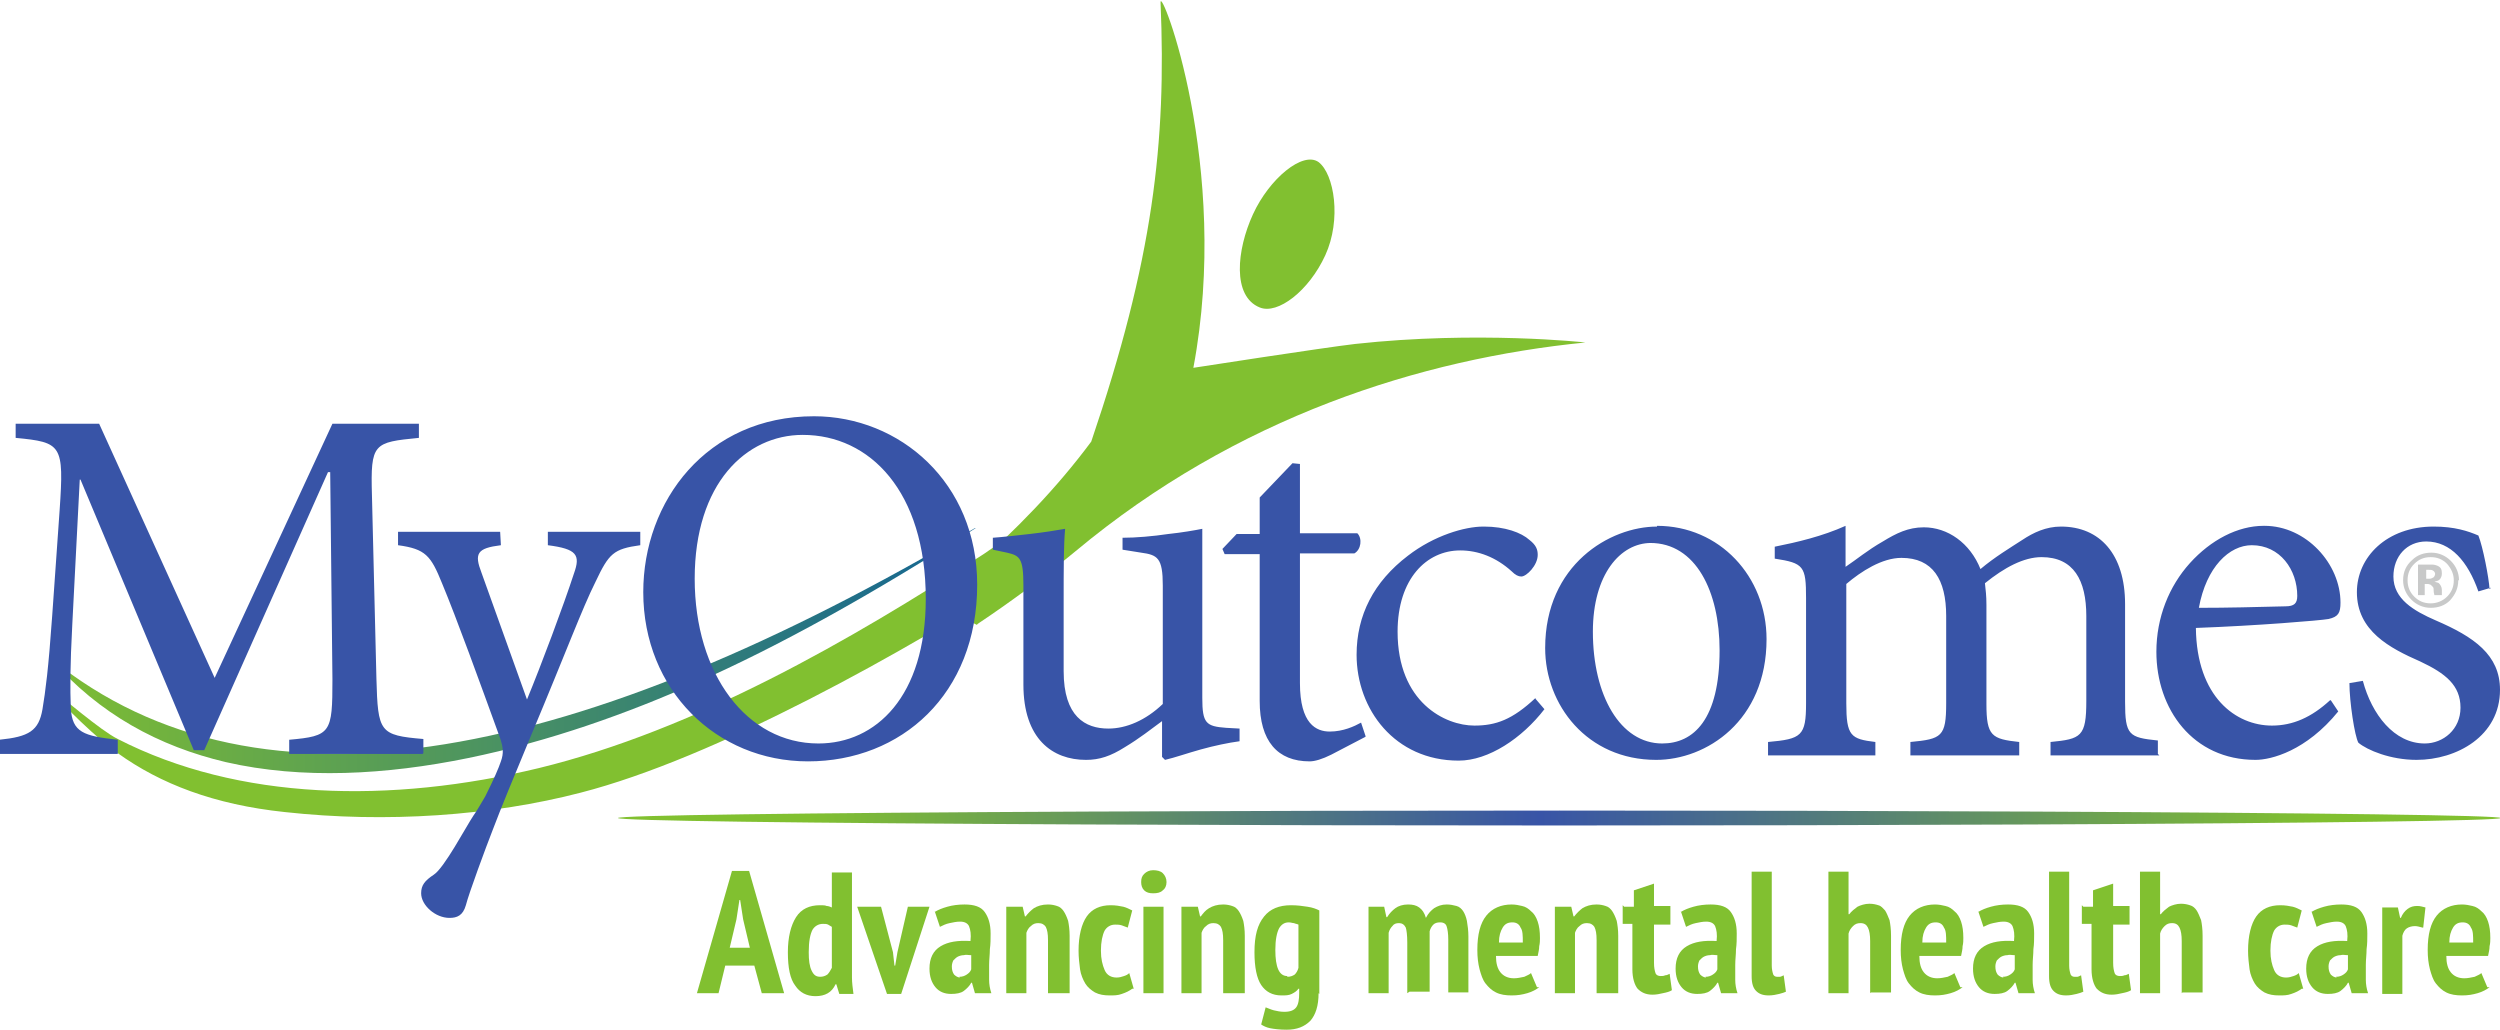 <?xml version="1.0" encoding="UTF-8"?> <svg xmlns="http://www.w3.org/2000/svg" xmlns:xlink="http://www.w3.org/1999/xlink" xml:space="preserve" width="2995px" height="1234px" version="1.1" style="shape-rendering:geometricPrecision; text-rendering:geometricPrecision; image-rendering:optimizeQuality; fill-rule:evenodd; clip-rule:evenodd" viewBox="0 0 3354 1381"> <defs> <style type="text/css"> .fil2 {fill:#3854A7;fill-rule:nonzero} .fil0 {fill:#81C030;fill-rule:nonzero} .fil3 {fill:#81C030;fill-rule:nonzero} .fil5 {fill:#C8C9C9;fill-rule:nonzero} .fil1 {fill:url(#id0)} .fil4 {fill:url(#id1)} </style> <linearGradient id="id0" gradientUnits="userSpaceOnUse" x1="67" y1="872" x2="1308" y2="872"> <stop offset="0" style="stop-opacity:1; stop-color:#7EBD33"></stop> <stop offset="1" style="stop-opacity:1; stop-color:#136494"></stop> </linearGradient> <linearGradient id="id1" gradientUnits="userSpaceOnUse" x1="829" y1="1097" x2="3354" y2="1097"> <stop offset="0" style="stop-opacity:1; stop-color:#81C030"></stop> <stop offset="0.102" style="stop-opacity:1; stop-color:#81C030"></stop> <stop offset="0.49" style="stop-opacity:1; stop-color:#3854A7"></stop> <stop offset="0.902" style="stop-opacity:1; stop-color:#81C030"></stop> <stop offset="1" style="stop-opacity:1; stop-color:#81C030"></stop> </linearGradient> </defs> <g id="Layer_x0020_1">  <path class="fil0" d="M1311 837c48,-32 92,-65 132,-98 216,-180 463,-258 684,-280 0,0 -145,-16 -309,2 -43,5 -217,32 -217,32 51,-270 -45,-516 -44,-490 8,187 -10,345 -93,589 -46,62 -101,119 -163,173 -55,47 10,73 10,73z"></path> <path class="fil0" d="M1456 719c0,0 -10,-73 -10,-73 -19,17 -39,33 -60,49 -21,16 -43,32 -65,47 -180,117 -389,237 -598,288 -199,48 -403,44 -565,-39 -24,-12 -74,-56 -96,-72 21,26 71,74 96,91 57,41 129,69 224,79 136,15 278,5 397,-26 179,-46 434,-187 615,-304 22,-14 42,-27 62,-40z"></path> <path class="fil0" d="M1778 342c22,-48 12,-109 -9,-125 -21,-15 -66,22 -88,70 -22,48 -28,110 9,125 24,10 66,-22 88,-70z"></path> <path class="fil1" d="M1308 708c-526,310 -957,405 -1240,175 65,75 146,118 235,139 205,47 451,-26 630,-106 113,-50 237,-119 376,-208z"></path> <path class="fil2" d="M568 1010l0 -19c-59,-5 -61,-9 -63,-81l-6 -246c-2,-70 2,-71 63,-77l0 -19 -116 0 -158 341 -155 -341 -112 0 0 19c62,6 65,9 59,97l-10 142c-5,71 -9,101 -13,125 -5,29 -18,37 -58,41l0 19 159 0 0 -19c-46,-5 -61,-10 -63,-42 -1,-27 -1,-56 2,-113l10 -194 1 0 152 363 14 0 166 -373 3 0 3 278c0,72 -2,76 -58,81l0 19 179 0zm290 -297l-123 0 0 18c39,5 44,13 35,38 -14,43 -44,123 -63,169l-61 -170c-10,-26 -6,-33 26,-37l-1 -18 -137 0 0 18c37,5 44,14 59,51 20,48 50,131 78,208 4,12 5,20 1,31 -3,9 -9,23 -21,47 -6,10 -11,19 -16,26 -10,15 -39,70 -53,79 -12,8 -17,14 -17,25 0,16 19,33 38,33 10,0 18,-3 22,-17 4,-16 27,-78 36,-101 11,-29 27,-68 52,-128 47,-112 68,-169 86,-205 18,-38 24,-44 60,-49l0 -18z"></path> <path class="fil2" d="M1092 558c-144,0 -229,114 -229,236 0,131 98,227 221,227 125,0 227,-90 227,-237 0,-137 -104,-226 -219,-226zm-15 25c90,0 165,76 165,220 0,131 -67,194 -144,194 -96,0 -166,-93 -166,-221 0,-128 69,-193 145,-193zm586 394l-18 -1c-27,-2 -32,-6 -32,-40l0 -227c-10,2 -27,5 -46,7 -20,3 -43,5 -61,5l0 16 25 4c22,3 29,7 29,44l0 159c-23,22 -49,33 -73,33 -31,0 -60,-16 -60,-77l0 -92c0,-46 0,-78 2,-99 -11,2 -30,5 -48,7 -18,2 -35,4 -49,5l0 16 19 4c17,4 22,7 22,44l0 133c0,73 39,101 84,101 18,0 33,-5 52,-17 20,-12 35,-24 50,-35l0 48 4 4c13,-3 30,-9 48,-14 18,-5 37,-9 52,-11l0 -18zm169 10l-6 -18c-9,5 -24,12 -42,12 -18,0 -40,-10 -40,-65l0 -174 73 0c9,-5 11,-20 4,-27l-77 0 0 -93 -10 -1 -44 46 0 49 -31 0 -19 20 3 7 47 0 0 197c0,54 24,81 67,81 7,0 17,-3 29,-9l46 -24zm228 -51c-31,29 -53,37 -82,37 -39,0 -103,-31 -103,-126 0,-71 39,-109 84,-109 24,0 48,9 69,28 5,5 9,7 13,7 7,0 22,-15 22,-29 0,-7 -2,-13 -11,-20 -11,-10 -33,-18 -61,-18l-1 0c-25,0 -66,12 -101,39 -46,35 -69,80 -69,133 0,73 51,142 137,142 40,0 85,-30 115,-69l-12 -14zm163 -230c-63,0 -150,51 -150,163 0,76 56,150 149,150 67,0 148,-52 148,-162 0,-84 -63,-152 -147,-152zm-9 22c61,0 93,65 93,144 0,93 -35,125 -77,125 -56,0 -93,-64 -93,-150 0,-77 37,-119 78,-119zm681 283l0 -18c-39,-4 -44,-7 -44,-52l0 -131c0,-67 -34,-104 -86,-104 -20,0 -37,8 -52,18 -17,11 -37,23 -56,39 -14,-35 -44,-56 -76,-56 -21,0 -37,8 -55,19 -21,12 -35,24 -50,34l0 -55c-31,14 -65,22 -95,28l0 16c39,6 42,10 42,53l0 141c0,44 -6,48 -51,52l0 18 144 0 0 -18c-33,-4 -39,-8 -39,-52l0 -160c20,-17 48,-35 74,-35 42,0 60,29 60,78l0 117c0,45 -6,48 -48,52l0 18 146 0 0 -18c-37,-4 -44,-8 -44,-51l0 -133c0,-12 -1,-20 -2,-29 26,-21 52,-35 76,-35 43,0 60,31 60,79l0 114c0,48 -7,51 -48,55l0 18 146 0zm231 -72c-25,23 -50,34 -78,34 -48,0 -101,-38 -102,-131 82,-3 167,-10 178,-12 13,-3 16,-8 16,-22 0,-52 -46,-103 -102,-103l-1 0c-35,0 -71,19 -99,50 -28,31 -45,73 -45,119 0,77 49,145 133,145 21,0 68,-12 111,-65l-10 -15zm-105 -208c38,0 61,33 61,68 0,10 -4,14 -16,14 -39,1 -78,2 -116,2 10,-55 41,-84 71,-84zm319 59c-1,-16 -9,-57 -15,-72 -14,-6 -32,-12 -60,-12 -63,0 -103,41 -103,88 0,52 44,75 85,93 34,16 54,32 54,62 0,29 -23,48 -48,48 -41,0 -71,-39 -83,-84l-18 3c0,25 7,71 12,80 12,10 43,23 78,23 54,0 112,-32 112,-94 0,-47 -35,-71 -86,-93 -30,-13 -57,-29 -57,-59 0,-27 18,-47 44,-47 33,0 56,27 70,67l17 -5z"></path> <path class="fil3" d="M1011 1295l-38 0 -9 37 -29 0 47 -164 23 0 47 164 -30 0 -10 -37zm-32 -24l27 0 -9 -38 -4 -26 -1 0 -4 26 -9 38z"></path> <path id="1" class="fil3" d="M1143 1291c0,7 0,13 0,20 0,7 1,14 2,22l-19 0 -4 -13 -1 0c-5,11 -14,16 -27,16 -12,0 -21,-5 -27,-14 -7,-9 -10,-24 -10,-45 0,-20 4,-36 11,-47 7,-11 18,-16 32,-16 4,0 7,0 9,1 2,0 5,1 7,2l0 -47 27 0 0 122zm-43 19c4,0 7,-1 10,-3 2,-2 4,-5 6,-9l0 -55c-2,-1 -3,-2 -5,-3 -2,-1 -4,-1 -7,-1 -6,0 -11,3 -14,8 -3,6 -5,15 -5,30 0,11 1,19 4,25 3,6 6,8 12,8z"></path> <polygon id="2" class="fil3" points="1198,1277 1200,1295 1201,1295 1204,1277 1218,1216 1247,1216 1209,1333 1190,1333 1150,1216 1182,1216 "></polygon> <path id="3" class="fil3" d="M1254 1223c5,-3 10,-5 17,-7 7,-2 15,-3 23,-3 13,0 22,3 27,10 5,7 8,16 8,29 0,7 0,14 -1,21 0,7 -1,14 -1,21 0,7 0,13 0,20 0,6 1,12 3,18l-22 0 -4 -14 -1 0c-2,4 -6,8 -10,11 -4,3 -10,4 -17,4 -9,0 -16,-3 -21,-9 -5,-6 -8,-14 -8,-25 0,-14 5,-24 15,-30 10,-6 23,-8 40,-7 1,-9 0,-15 -2,-20 -2,-4 -6,-6 -12,-6 -5,0 -9,1 -14,2 -5,1 -9,3 -13,5l-7 -21zm33 87c4,0 7,-1 10,-3 3,-2 5,-4 6,-7l0 -19c-4,0 -7,-1 -10,0 -3,0 -6,1 -8,2 -2,1 -4,3 -6,5 -1,2 -2,5 -2,8 0,5 1,8 3,11 2,2 5,4 8,4z"></path> <path id="4" class="fil3" d="M1406 1332l0 -71c0,-9 -1,-14 -3,-18 -2,-3 -5,-5 -10,-5 -4,0 -7,1 -10,4 -3,2 -5,6 -6,9l0 81 -27 0 0 -116 22 0 3 13 1 0c3,-4 7,-8 11,-11 5,-3 11,-5 19,-5 5,0 9,1 12,2 4,1 7,4 9,7 2,3 4,7 6,13 1,5 2,12 2,20l0 77 -27 0z"></path> <path id="5" class="fil3" d="M1519 1326c-4,3 -8,5 -14,7 -5,2 -11,2 -16,2 -8,0 -14,-1 -20,-4 -5,-3 -10,-7 -13,-12 -3,-5 -6,-12 -7,-19 -1,-8 -2,-16 -2,-25 0,-20 4,-36 11,-46 7,-10 18,-15 32,-15 7,0 12,1 17,2 4,1 8,3 12,5l-6 23c-3,-1 -5,-2 -8,-3 -3,-1 -6,-1 -9,-1 -6,0 -11,3 -14,8 -3,6 -5,15 -5,27 0,11 2,19 5,26 3,7 9,10 16,10 4,0 7,-1 10,-2 3,-1 5,-2 7,-4l6 21z"></path> <path id="6" class="fil3" d="M1534 1216l27 0 0 116 -27 0 0 -116zm-3 -33c0,-5 1,-8 4,-11 3,-3 7,-5 12,-5 5,0 10,1 13,4 3,3 5,7 5,12 0,5 -2,9 -5,11 -3,3 -7,4 -13,4 -5,0 -9,-1 -12,-4 -3,-3 -4,-7 -4,-11z"></path> <path id="7" class="fil3" d="M1641 1332l0 -71c0,-9 -1,-14 -3,-18 -2,-3 -5,-5 -10,-5 -4,0 -7,1 -10,4 -3,2 -5,6 -6,9l0 81 -27 0 0 -116 22 0 3 13 1 0c3,-4 6,-8 11,-11 5,-3 11,-5 19,-5 5,0 9,1 12,2 4,1 7,4 9,7 2,3 4,7 6,13 1,5 2,12 2,20l0 77 -27 0z"></path> <path id="8" class="fil3" d="M1769 1332c0,17 -4,29 -11,37 -8,8 -18,12 -32,12 -9,0 -17,-1 -22,-2 -5,-1 -9,-3 -12,-5l6 -23c3,1 7,3 11,4 4,1 9,2 14,2 8,0 13,-2 16,-6 3,-4 4,-11 4,-19l0 -6 -1 0c-2,3 -5,5 -9,7 -4,2 -8,2 -14,2 -12,0 -21,-5 -27,-14 -6,-9 -9,-24 -9,-44 0,-22 4,-37 13,-48 8,-10 20,-15 36,-15 8,0 16,1 22,2 7,1 12,3 16,5l0 112zm-42 -22c4,0 7,-1 10,-3 2,-2 4,-5 5,-9l0 -58c-2,-1 -4,-1 -6,-2 -2,0 -4,-1 -7,-1 -6,0 -10,3 -13,8 -3,6 -5,15 -5,29 0,23 5,35 16,35z"></path> <path id="9" class="fil3" d="M1888 1332l0 -68c0,-10 -1,-17 -2,-20 -2,-4 -5,-6 -9,-6 -4,0 -7,1 -9,4 -2,2 -4,5 -5,9l0 81 -27 0 0 -116 21 0 3 14 1 0c3,-5 7,-9 11,-12 4,-3 10,-5 17,-5 6,0 11,1 15,4 4,3 7,7 9,14 3,-6 7,-10 11,-13 5,-3 10,-5 17,-5 5,0 9,1 13,2 4,1 7,4 9,7 2,3 4,8 5,13 1,6 2,13 2,21l0 75 -27 0 0 -71c0,-8 -1,-14 -2,-17 -1,-4 -4,-6 -9,-6 -4,0 -7,1 -9,3 -2,2 -4,5 -5,9l0 81 -27 0z"></path> <path id="10" class="fil3" d="M2065 1324c-4,3 -9,6 -16,8 -7,2 -13,3 -21,3 -8,0 -15,-1 -21,-4 -6,-3 -10,-7 -14,-12 -4,-5 -6,-12 -8,-19 -2,-8 -3,-16 -3,-26 0,-21 4,-36 12,-46 8,-10 20,-15 34,-15 5,0 10,1 14,2 5,1 9,4 12,7 4,3 7,8 9,14 2,6 3,13 3,22 0,3 0,7 -1,11 0,4 -1,8 -2,13l-56 0c0,10 2,17 6,22 4,5 10,8 18,8 5,0 9,-1 14,-2 4,-2 7,-3 9,-5l8 19zm-36 -87c-6,0 -10,2 -13,7 -3,5 -5,11 -5,20l32 0c0,-9 0,-16 -3,-20 -2,-5 -6,-7 -11,-7z"></path> <path id="11" class="fil3" d="M2142 1332l0 -71c0,-9 -1,-14 -3,-18 -2,-3 -5,-5 -10,-5 -4,0 -7,1 -10,4 -3,2 -5,6 -6,9l0 81 -27 0 0 -116 22 0 3 13 1 0c3,-4 7,-8 11,-11 5,-3 11,-5 19,-5 5,0 9,1 12,2 4,1 7,4 9,7 2,3 4,7 6,13 1,5 2,12 2,20l0 77 -27 0z"></path> <path id="12" class="fil3" d="M2179 1216l13 0 0 -22 27 -9 0 30 22 0 0 25 -22 0 0 51c0,7 1,11 2,14 1,3 4,4 7,4 2,0 4,0 6,-1 2,0 4,-1 6,-2l3 22c-3,2 -7,3 -12,4 -4,1 -9,2 -14,2 -9,0 -15,-3 -20,-8 -4,-5 -7,-14 -7,-26l0 -61 -13 0 0 -25z"></path> <path id="13" class="fil3" d="M2255 1223c5,-3 10,-5 17,-7 7,-2 15,-3 23,-3 13,0 22,3 27,10 5,7 8,16 8,29 0,7 0,14 -1,21 0,7 -1,14 -1,21 0,7 0,13 0,20 0,6 1,12 3,18l-22 0 -4 -14 -1 0c-2,4 -6,8 -10,11 -4,3 -10,4 -17,4 -9,0 -16,-3 -21,-9 -5,-6 -8,-14 -8,-25 0,-14 5,-24 15,-30 10,-6 23,-8 40,-7 1,-9 0,-15 -2,-20 -2,-4 -6,-6 -12,-6 -5,0 -9,1 -14,2 -5,1 -9,3 -13,5l-7 -21zm33 87c4,0 7,-1 10,-3 3,-2 5,-4 6,-7l0 -19c-4,0 -7,-1 -10,0 -3,0 -6,1 -8,2 -2,1 -4,3 -6,5 -1,2 -2,5 -2,8 0,5 1,8 3,11 2,2 5,4 8,4z"></path> <path id="14" class="fil3" d="M2377 1295c0,5 1,9 2,12 1,2 3,3 5,3 1,0 3,0 4,0 1,0 3,-1 5,-2l3 22c-2,1 -5,2 -9,3 -4,1 -9,2 -14,2 -8,0 -13,-2 -17,-6 -4,-4 -6,-10 -6,-20l0 -140 27 0 0 125z"></path> <path id="15" class="fil3" d="M2509 1332l0 -70c0,-8 -1,-14 -3,-18 -2,-4 -5,-6 -10,-6 -4,0 -7,1 -10,4 -3,3 -5,6 -6,10l0 80 -27 0 0 -163 27 0 0 57 1 0c3,-4 7,-7 11,-10 4,-2 10,-4 16,-4 5,0 9,1 12,2 4,1 6,4 9,7 2,3 4,8 6,13 1,5 2,12 2,21l0 76 -27 0z"></path> <path id="16" class="fil3" d="M2633 1324c-4,3 -9,6 -16,8 -7,2 -13,3 -21,3 -8,0 -15,-1 -21,-4 -6,-3 -10,-7 -14,-12 -4,-5 -6,-12 -8,-19 -2,-8 -3,-16 -3,-26 0,-21 4,-36 12,-46 8,-10 20,-15 34,-15 5,0 10,1 14,2 5,1 9,4 12,7 4,3 7,8 9,14 2,6 3,13 3,22 0,3 0,7 -1,11 0,4 -1,8 -2,13l-56 0c0,10 2,17 6,22 4,5 10,8 18,8 5,0 9,-1 14,-2 4,-2 7,-3 9,-5l8 19zm-36 -87c-6,0 -10,2 -13,7 -3,5 -5,11 -5,20l32 0c0,-9 0,-16 -3,-20 -2,-5 -6,-7 -11,-7z"></path> <path id="17" class="fil3" d="M2654 1223c5,-3 10,-5 17,-7 7,-2 15,-3 23,-3 13,0 22,3 27,10 5,7 8,16 8,29 0,7 0,14 -1,21 0,7 -1,14 -1,21 0,7 0,13 0,20 0,6 1,12 3,18l-22 0 -4 -14 -1 0c-2,4 -6,8 -10,11 -4,3 -10,4 -17,4 -9,0 -16,-3 -21,-9 -5,-6 -8,-14 -8,-25 0,-14 5,-24 15,-30 10,-6 23,-8 40,-7 1,-9 0,-15 -2,-20 -2,-4 -6,-6 -12,-6 -5,0 -9,1 -14,2 -5,1 -9,3 -13,5l-7 -21zm33 87c4,0 7,-1 10,-3 3,-2 5,-4 6,-7l0 -19c-4,0 -7,-1 -10,0 -3,0 -6,1 -8,2 -2,1 -4,3 -6,5 -1,2 -2,5 -2,8 0,5 1,8 3,11 2,2 5,4 8,4z"></path> <path id="18" class="fil3" d="M2776 1295c0,5 1,9 2,12 1,2 3,3 5,3 1,0 3,0 4,0 1,0 3,-1 5,-2l3 22c-2,1 -5,2 -9,3 -4,1 -9,2 -14,2 -8,0 -13,-2 -17,-6 -4,-4 -6,-10 -6,-20l0 -140 27 0 0 125z"></path> <path id="19" class="fil3" d="M2795 1216l13 0 0 -22 27 -9 0 30 22 0 0 25 -22 0 0 51c0,7 1,11 2,14 1,3 4,4 7,4 2,0 4,0 6,-1 2,0 4,-1 6,-2l3 22c-3,2 -7,3 -12,4 -4,1 -9,2 -14,2 -9,0 -15,-3 -20,-8 -4,-5 -7,-14 -7,-26l0 -61 -13 0 0 -25z"></path> <path id="20" class="fil3" d="M2927 1332l0 -70c0,-8 -1,-14 -3,-18 -2,-4 -5,-6 -10,-6 -4,0 -7,1 -10,4 -3,3 -5,6 -6,10l0 80 -27 0 0 -163 27 0 0 57 1 0c3,-4 7,-7 11,-10 4,-2 10,-4 16,-4 5,0 9,1 12,2 4,1 7,4 9,7 2,3 4,8 6,13 1,5 2,12 2,21l0 76 -27 0z"></path> <path id="21" class="fil3" d="M3088 1326c-4,3 -8,5 -14,7 -5,2 -11,2 -16,2 -8,0 -14,-1 -20,-4 -5,-3 -10,-7 -13,-12 -3,-5 -6,-12 -7,-19 -1,-8 -2,-16 -2,-25 0,-20 4,-36 11,-46 7,-10 18,-15 32,-15 7,0 12,1 17,2 4,1 8,3 12,5l-6 23c-3,-1 -5,-2 -8,-3 -3,-1 -6,-1 -9,-1 -6,0 -11,3 -14,8 -3,6 -5,15 -5,27 0,11 2,19 5,26 3,7 9,10 16,10 4,0 7,-1 10,-2 3,-1 5,-2 7,-4l6 21z"></path> <path id="22" class="fil3" d="M3101 1223c5,-3 10,-5 17,-7 7,-2 15,-3 23,-3 13,0 22,3 27,10 5,7 8,16 8,29 0,7 0,14 -1,21 0,7 -1,14 -1,21 0,7 0,13 0,20 0,6 1,12 3,18l-22 0 -4 -14 -1 0c-2,4 -6,8 -10,11 -4,3 -10,4 -17,4 -9,0 -16,-3 -21,-9 -5,-6 -8,-14 -8,-25 0,-14 5,-24 15,-30 10,-6 23,-8 40,-7 1,-9 0,-15 -2,-20 -2,-4 -6,-6 -12,-6 -5,0 -9,1 -14,2 -5,1 -9,3 -13,5l-7 -21zm33 87c4,0 7,-1 10,-3 3,-2 5,-4 6,-7l0 -19c-4,0 -7,-1 -10,0 -3,0 -6,1 -8,2 -2,1 -4,3 -6,5 -1,2 -2,5 -2,8 0,5 1,8 3,11 2,2 5,4 8,4z"></path> <path id="23" class="fil3" d="M3250 1244c-4,-1 -7,-2 -10,-2 -4,0 -8,1 -11,3 -3,2 -5,6 -6,10l0 78 -27 0 0 -116 21 0 3 14 1 0c2,-5 5,-9 9,-12 4,-3 8,-4 13,-4 4,0 7,1 11,2l-3 27z"></path> <path id="24" class="fil3" d="M3340 1324c-4,3 -9,6 -16,8 -7,2 -13,3 -21,3 -8,0 -15,-1 -21,-4 -6,-3 -10,-7 -14,-12 -4,-5 -6,-12 -8,-19 -2,-8 -3,-16 -3,-26 0,-21 4,-36 12,-46 8,-10 20,-15 34,-15 5,0 10,1 14,2 5,1 9,4 12,7 4,3 7,8 9,14 2,6 3,13 3,22 0,3 0,7 -1,11 0,4 -1,8 -2,13l-56 0c0,10 2,17 6,22 4,5 10,8 18,8 5,0 9,-1 14,-2 4,-2 7,-3 9,-5l8 19zm-36 -87c-6,0 -10,2 -13,7 -3,5 -5,11 -5,20l32 0c0,-9 0,-16 -3,-20 -2,-5 -6,-7 -11,-7z"></path> <ellipse class="fil4" cx="2092" cy="1097" rx="1263" ry="10"></ellipse> <path class="fil5" d="M3261 747c-9,0 -16,3 -22,9 -6,6 -9,13 -9,22 0,9 3,16 9,22 6,6 13,9 22,9 8,0 16,-3 22,-9 6,-6 9,-13 9,-22 0,-8 -3,-15 -9,-22 -6,-6 -13,-9 -22,-9zm37 31c0,11 -4,19 -11,27 -7,7 -16,10 -26,10 -10,0 -19,-4 -26,-11 -7,-7 -11,-16 -11,-26 0,-11 4,-20 12,-27 7,-7 16,-10 26,-10 10,0 19,4 26,11 7,7 11,16 11,26zm-31 -8c0,-2 -1,-4 -3,-5 -1,-1 -4,-1 -6,-1l-3 0 0 12 4 0c3,0 4,-1 6,-2 1,-1 2,-3 2,-5zm-23 28l0 -41c3,0 6,0 11,0 5,0 8,0 8,0 3,0 6,1 8,2 4,2 5,5 5,10 0,3 -1,6 -3,8 -2,2 -4,2 -7,3 3,1 5,1 6,2 2,2 4,5 4,9l0 4c0,0 0,1 0,1 0,0 0,1 0,1l0 1 -10 0c0,-1 -1,-3 -1,-6 0,-2 0,-4 -1,-5 -1,-1 -2,-2 -3,-3 -1,0 -2,-1 -4,-1l-2 0 -2 0 0 15 -11 0z"></path> </g> </svg> 